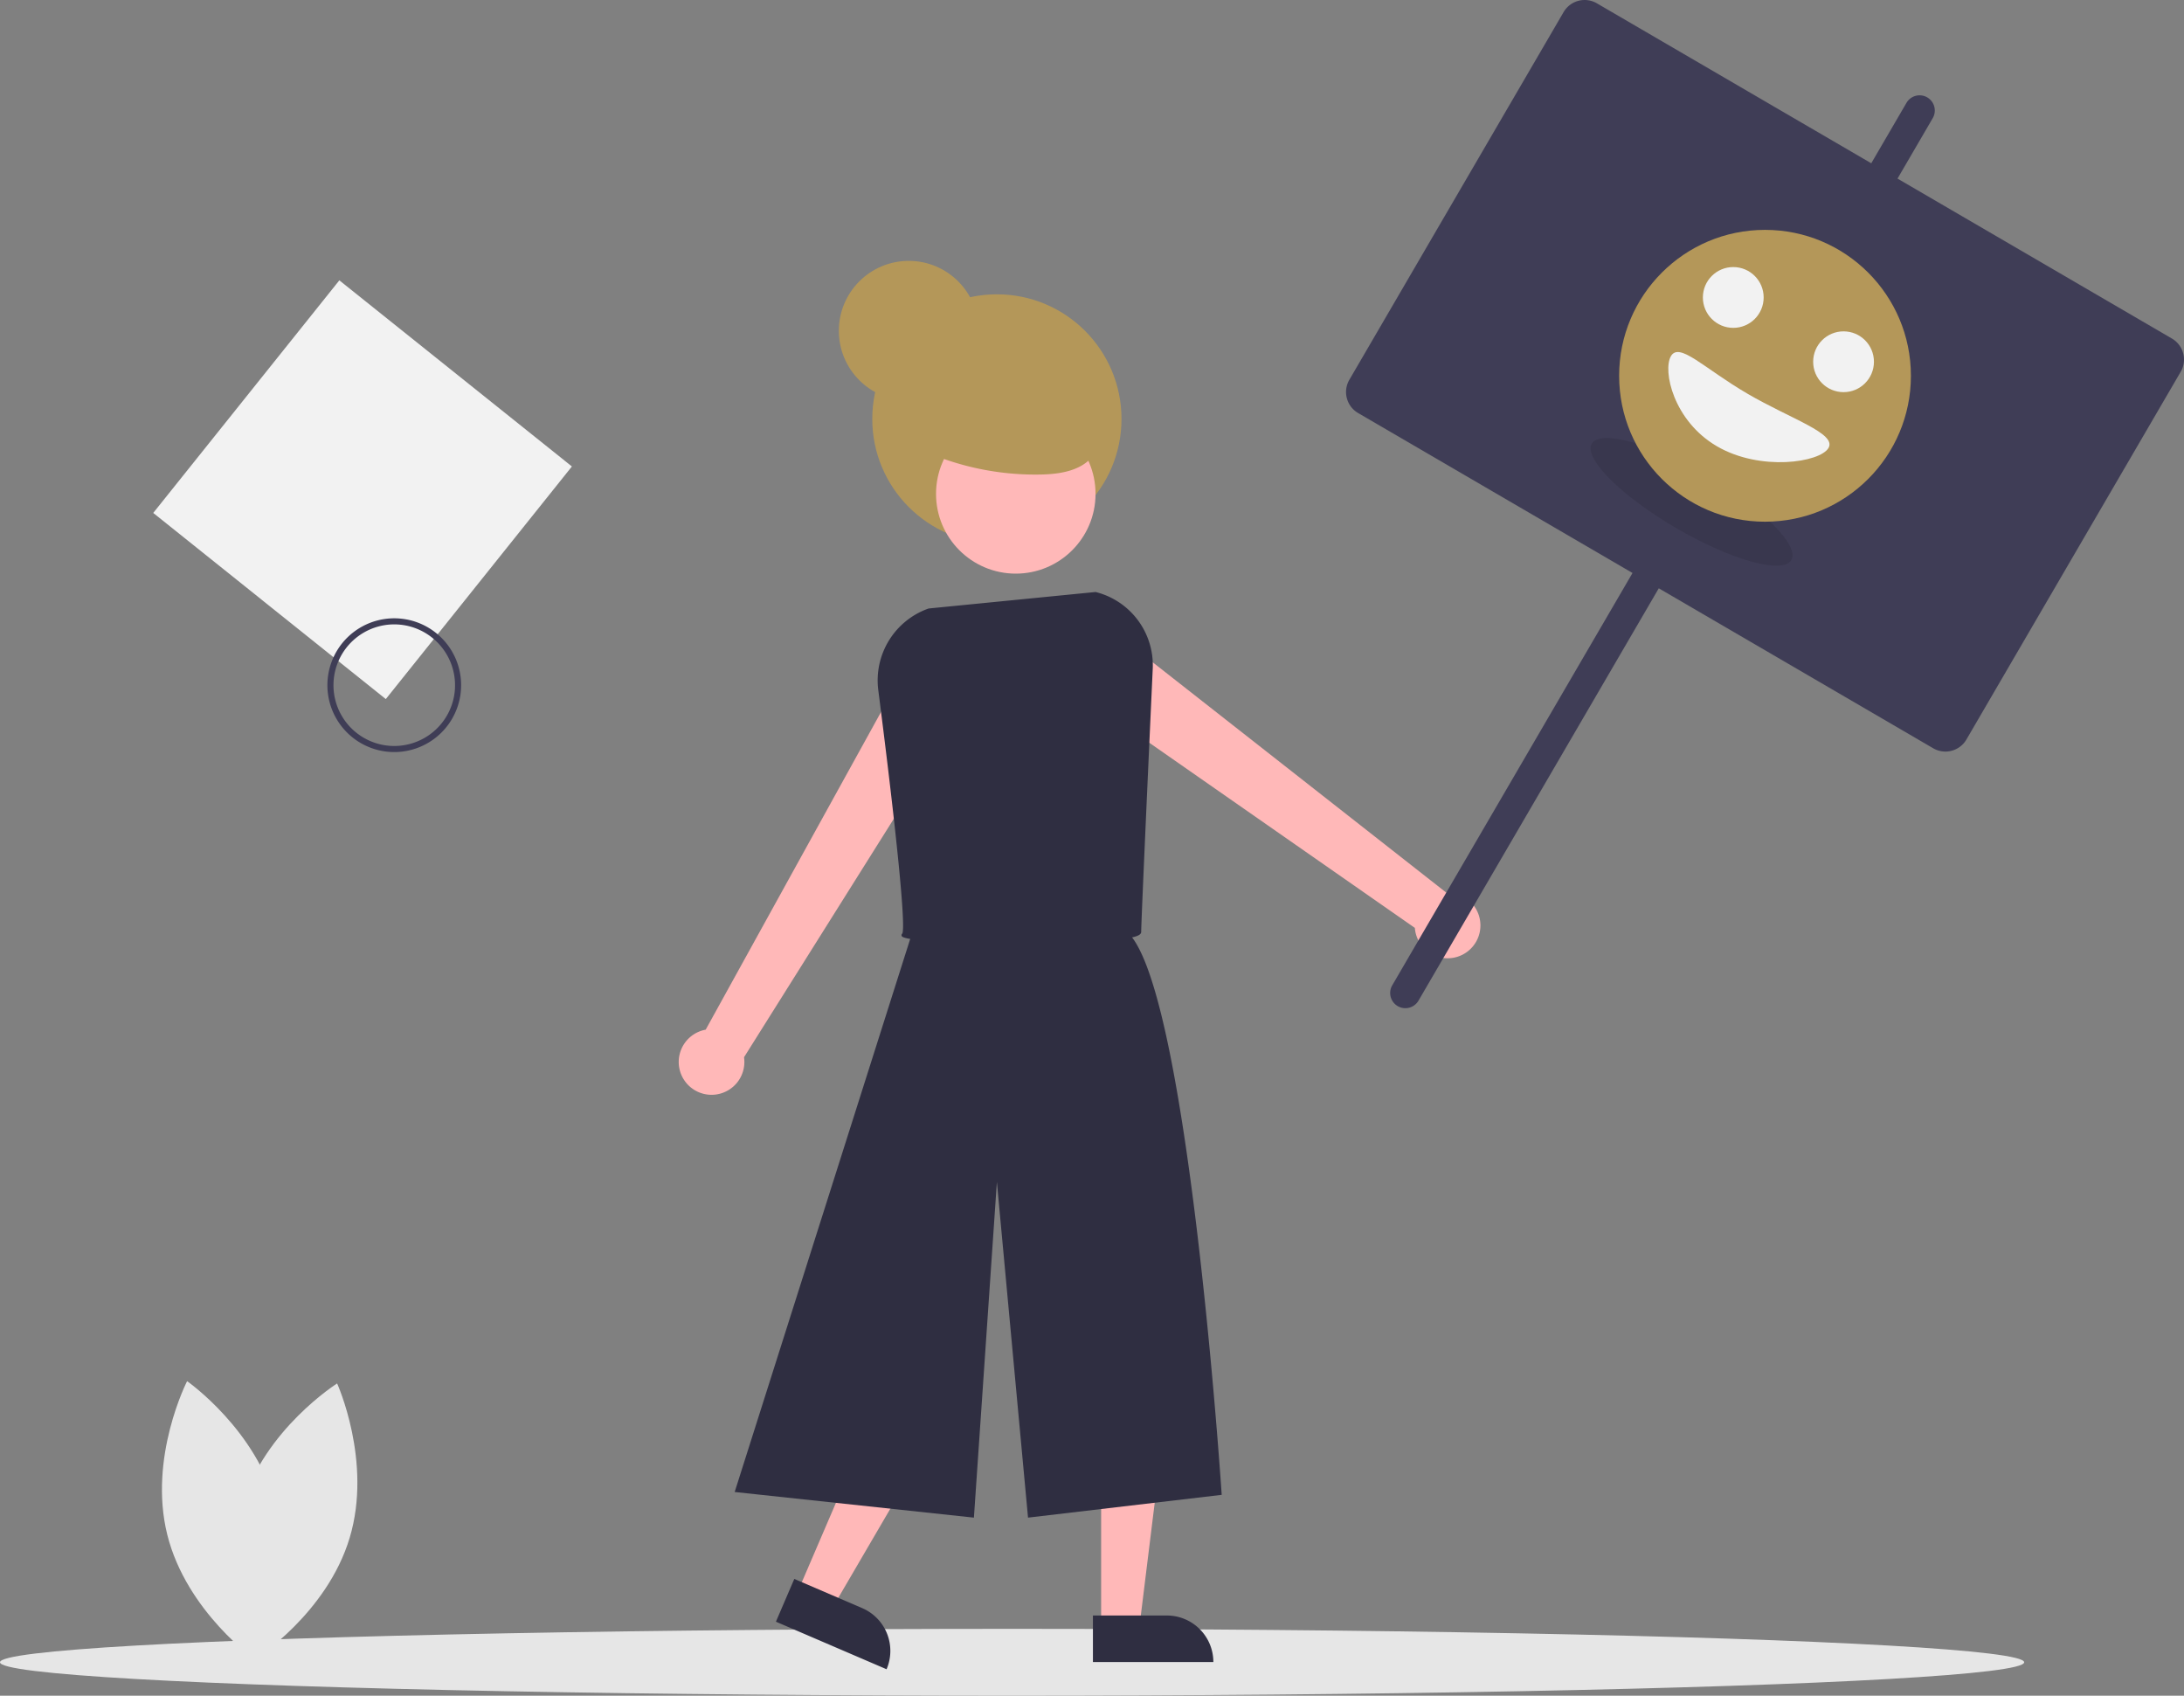 <svg data-name="Layer 1" xmlns="http://www.w3.org/2000/svg" width="718.586" height="557.817"><rect width="100%" height="100%" fill="#808080" stroke="none"/><ellipse cx="333" cy="546.817" rx="333" ry="11" fill="#e6e6e6"/><circle cx="328" cy="137.817" r="41" fill="#b49759"/><path d="m317.155 232.616-18.552-14.198-66.42 120.301a10.8 10.8 0 1 0 12.62 9.068ZM486.5 300.897a10.807 10.807 0 0 0-10.649-7.27l-107.016-83.945-16.052 16.974 112.737 78.578a10.802 10.802 0 1 0 20.98-4.337ZM362.3 535.033h12.608l6-48.629H362.3v48.629z" fill="#ffb8b8"/><path d="M399.222 546.74h-39.624v-15.31h24.315a15.31 15.31 0 0 1 15.31 15.31Z" fill="#2f2e41"/><path fill="#ffb8b8" d="m262.401 523.777 11.583 4.978 24.714-42.309-17.096-7.347-19.201 44.678z"/><path d="m291.7 549.111-36.404-15.645 6.045-14.065 22.34 9.6a15.31 15.31 0 0 1 8.02 20.11ZM301.698 301.866l-59.974 188.935 78.716 8.434L328 388.817l10.245 110.418 63.723-7.497s-11.51-174.878-32.463-186.123-67.807-3.749-67.807-3.749Z" fill="#2f2e41"/><circle cx="334.217" cy="162.462" r="26.239" fill="#ffb8b8"/><path d="M333.376 310.336c-18.219 0-35.752-.808-36.656-2.374a.663.663 0 0 1 .128-.826c1.254-1.846-1.69-31.847-7.886-80.237a25.066 25.066 0 0 1 16.508-26.71l.116-.027 54.914-5.423.615.173a24.844 24.844 0 0 1 18.158 25.156c-1.416 30.868-3.792 83.15-3.792 86.483 0 .908-1.262 1.362-2.362 1.657-5.347 1.432-22.84 2.128-39.743 2.128Zm-35.82-2.493Z" fill="#2f2e41"/><path fill="#f2f2f2" d="m50.42 168.735 61.231-76.517 76.517 61.23-61.23 76.518z"/><path d="M126.407 247.145a22 22 0 1 1 25.064-18.433 22 22 0 0 1-25.064 18.433Zm6.329-41.52a20 20 0 1 0 16.758 22.785 20.022 20.022 0 0 0-16.758-22.785Z" fill="#3f3d56"/><path d="M79.578 495.203c-7.51 25.087 4.145 50.735 4.145 50.735s23.831-15.025 31.341-40.111-4.145-50.735-4.145-50.735-23.831 15.025-31.341 40.111Z" fill="#e6e6e6"/><path d="M90.98 495.882c6.32 25.412-6.53 50.483-6.53 50.483s-23.097-16.13-29.417-41.542 6.529-50.483 6.529-50.483 23.098 16.13 29.418 41.542Z" fill="#e6e6e6"/><path d="M297.318 145.083a90.61 90.61 0 0 0 45.542 11.004c6.083-.158 12.786-1.265 16.639-5.976 4.347-5.315 3.259-13.62-.934-19.057s-10.754-8.503-17.298-10.581c-6.192-1.967-12.827-3.234-19.177-1.86a23.879 23.879 0 0 0-17.304 31.725" fill="#b49759"/><circle cx="299" cy="108.817" r="23" fill="#b49759"/><path d="m714.613 111.367-90.284-52.62 11.582-19.872a5 5 0 1 0-8.64-5.035L615.69 53.71 525.405 1.09a8 8 0 0 0-10.94 2.883l-70.497 120.955a8 8 0 0 0 2.883 10.94l90.285 52.621-79.058 135.643a5 5 0 1 0 8.64 5.035l79.057-135.642 90.285 52.62a8 8 0 0 0 10.94-2.883l70.497-120.955a8 8 0 0 0-2.884-10.94Z" fill="#3f3d56"/><ellipse cx="797.269" cy="336.18" rx="10" ry="38" transform="rotate(-59.765 528.041 460.084)" opacity=".1" style="isolation:isolate"/><circle cx="580.732" cy="123.618" r="48" fill="#b49759"/><path d="M601.616 147.364c-2.781 4.771-22.396 7.78-36.711-.562s-17.908-24.88-15.127-29.651 10.883 4.028 25.198 12.371 29.42 13.07 26.64 17.842Z" fill="#f2f2f2"/><circle cx="570.285" cy="97.852" r="10" fill="#f2f2f2"/><circle cx="606.572" cy="119.001" r="10" fill="#f2f2f2"/></svg>